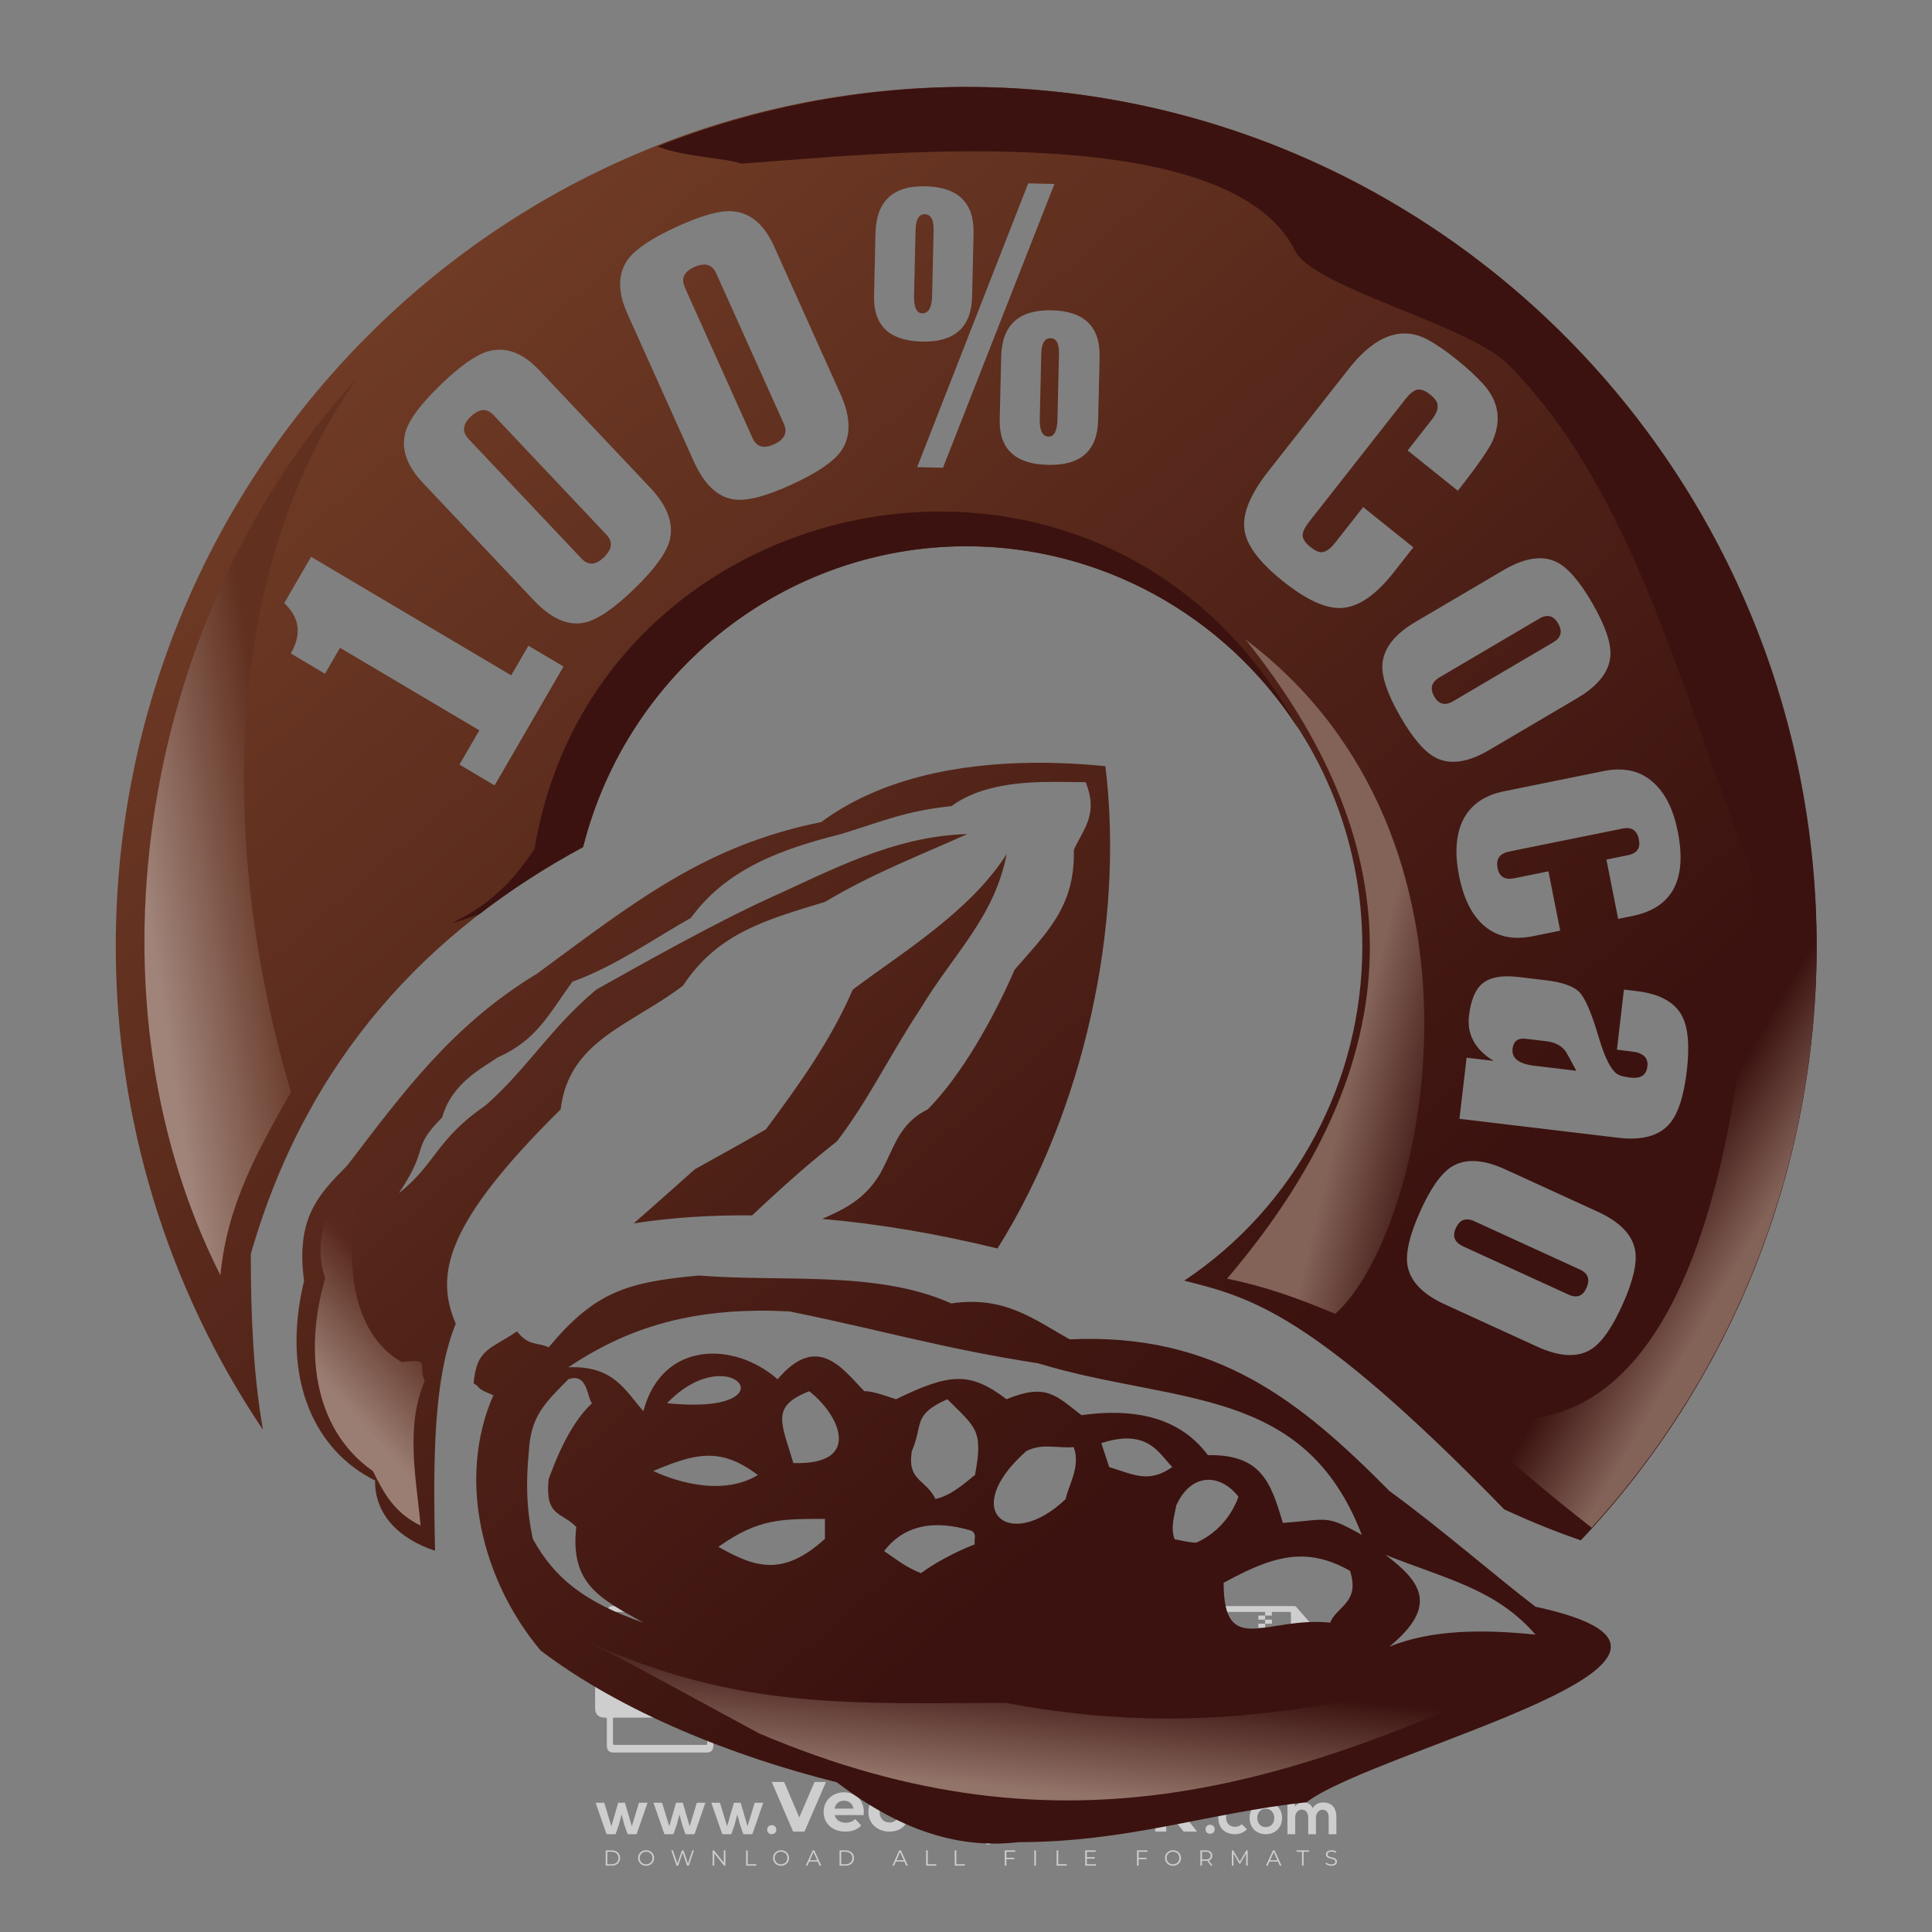 <?xml version="1.0" encoding="iso-8859-1"?>
<!-- Generator: Adobe Illustrator 24.3.0, SVG Export Plug-In . SVG Version: 6.00 Build 0)  -->
<svg version="1.1" id="Layer_1" xmlns="http://www.w3.org/2000/svg" xmlns:xlink="http://www.w3.org/1999/xlink" x="0px" y="0px"
	 viewBox="0 0 500 500" style="enable-background:new 0 0 500 500;" xml:space="preserve">
<rect x="0" y="0" width="500" height="500" fill="#808080" stroke="none"/>
<g id="watermark_1_">
	<g>
		<g id="watermark" style="opacity:0.61;">
			<g>
				<g>
					<g>
						<g>
							<polygon style="fill:#FFFFFF;" points="213.765,461.172 208.204,474.017 205.268,474.017 199.726,461.172 202.938,461.172 
								206.846,470.347 210.81,461.172 							"/>
						</g>
						<g>
							<path style="fill:#FFFFFF;" d="M223.507,469.741h-7.469c0.275,1.23,1.321,1.982,2.826,1.982c1.046,0,1.798-0.312,2.477-0.954
								l1.523,1.651c-0.917,1.046-2.294,1.597-4.074,1.597c-3.413,0-5.634-2.147-5.634-5.083c0-2.954,2.257-5.083,5.267-5.083
								c2.899,0,5.138,1.945,5.138,5.12C223.562,469.191,223.526,469.503,223.507,469.741 M216.002,468.071h4.863
								c-0.202-1.248-1.138-2.055-2.422-2.055C217.139,466.016,216.204,466.805,216.002,468.071"/>
						</g>
						<g>
							<path style="fill:#FFFFFF;" d="M224.735,468.934c0-2.973,2.294-5.083,5.505-5.083c2.074,0,3.707,0.899,4.423,2.514
								l-2.22,1.193c-0.532-0.936-1.321-1.358-2.221-1.358c-1.45,0-2.587,1.009-2.587,2.734c0,1.725,1.138,2.734,2.587,2.734
								c0.899,0,1.688-0.404,2.221-1.358l2.22,1.211c-0.716,1.578-2.349,2.495-4.423,2.495
								C227.029,474.017,224.735,471.907,224.735,468.934"/>
						</g>
						<g>
							<path style="fill:#FFFFFF;" d="M242.828,473.393c-0.587,0.422-1.45,0.624-2.331,0.624c-2.33,0-3.688-1.193-3.688-3.542
								v-4.055h-1.523v-2.202h1.523v-2.404h2.863v2.404h2.459v2.202h-2.459v4.019c0,0.844,0.458,1.303,1.229,1.303
								c0.422,0,0.844-0.128,1.156-0.367L242.828,473.393z"/>
						</g>
					</g>
					<g>
						<path style="fill:#FFFFFF;" d="M262.474,463.997v2.643c-0.238-0.018-0.422-0.037-0.642-0.037
							c-1.578,0-2.624,0.862-2.624,2.753v4.661h-2.863v-9.873h2.734v1.303C259.776,464.493,260.951,463.997,262.474,463.997"/>
					</g>
					<g>
						<path style="fill:#FFFFFF;" d="M263.299,472.53l1.009-2.239c1.083,0.789,2.697,1.339,4.239,1.339
							c1.762,0,2.477-0.587,2.477-1.376c0-2.404-7.469-0.752-7.469-5.524c0-2.184,1.762-4,5.413-4c1.615,0,3.267,0.385,4.459,1.138
							l-0.918,2.257c-1.193-0.679-2.422-1.009-3.56-1.009c-1.761,0-2.44,0.66-2.44,1.468c0,2.367,7.468,0.734,7.468,5.45
							c0,2.147-1.78,3.982-5.45,3.982C266.492,474.017,264.437,473.411,263.299,472.53"/>
					</g>
					<g>
						<path style="fill:#FFFFFF;" d="M285.428,469.741h-7.469c0.275,1.23,1.321,1.982,2.826,1.982c1.046,0,1.798-0.312,2.477-0.954
							l1.523,1.651c-0.918,1.046-2.294,1.597-4.074,1.597c-3.413,0-5.634-2.147-5.634-5.083c0-2.954,2.257-5.083,5.267-5.083
							c2.9,0,5.138,1.945,5.138,5.12C285.484,469.191,285.447,469.503,285.428,469.741 M277.923,468.071h4.863
							c-0.202-1.248-1.138-2.055-2.422-2.055C279.061,466.016,278.125,466.805,277.923,468.071"/>
					</g>
					<g>
						<path style="fill:#FFFFFF;" d="M297.007,469.741h-7.469c0.275,1.23,1.321,1.982,2.826,1.982c1.046,0,1.798-0.312,2.477-0.954
							l1.523,1.651c-0.918,1.046-2.294,1.597-4.074,1.597c-3.413,0-5.634-2.147-5.634-5.083c0-2.954,2.257-5.083,5.267-5.083
							c2.899,0,5.138,1.945,5.138,5.12C297.062,469.191,297.025,469.503,297.007,469.741 M289.501,468.071h4.863
							c-0.202-1.248-1.138-2.055-2.422-2.055C290.639,466.016,289.703,466.805,289.501,468.071"/>
					</g>
					<g>
						<polygon style="fill:#FFFFFF;" points="303.208,470.145 301.831,471.503 301.831,474.017 298.969,474.017 298.969,460.401 
							301.831,460.401 301.831,468.108 306.016,464.144 309.429,464.144 305.318,468.328 309.796,474.017 306.327,474.017 						"/>
					</g>
					<g>
						<path style="fill:#FFFFFF;" d="M256.601,475.359L256.601,475.359l-2.86-2.86c-0.435,0.508-0.953,0.943-1.534,1.284
							c-0.092,0.069-0.186,0.136-0.283,0.199l3.027,3.027c0.456,0.456,1.195,0.456,1.65,0
							C257.057,476.554,257.057,475.815,256.601,475.359"/>
					</g>
					<g>
						<path style="fill:#FFFFFF;" d="M249.984,463.244c0.221-0.173,0.495-0.281,0.797-0.281c0.042,0,0.083,0.002,0.124,0.006
							c-0.214-0.156-0.478-0.249-0.764-0.249c-0.395,0-0.744,0.18-0.981,0.458c-0.051,0-0.1,0.006-0.151,0.008
							c0.039-0.077,0.064-0.162,0.064-0.255c0-0.234-0.143-0.434-0.346-0.519c0.087,0.126,0.138,0.279,0.138,0.445
							c0,0.122-0.031,0.237-0.081,0.341c-2.811,0.201-5.03,2.539-5.03,5.4c0,2.993,2.426,5.42,5.42,5.42
							c2.993,0,5.42-2.426,5.42-5.42C254.595,465.879,252.593,463.635,249.984,463.244 M247.983,464.656
							c0.435,0,0.844,0.112,1.199,0.309c0.374-0.245,0.82-0.387,1.299-0.387c0.711,0,1.348,0.312,1.784,0.806
							c-0.435-0.379-1.004-0.61-1.627-0.61c-0.449,0-0.87,0.12-1.234,0.329c-0.079,0.046-0.156,0.096-0.229,0.15
							c-0.065-0.048-0.133-0.093-0.204-0.134c-0.369-0.219-0.8-0.344-1.26-0.344c-0.3,0-0.588,0.054-0.854,0.152
							C247.196,464.754,247.578,464.656,247.983,464.656 M251.772,469.098c0.115,0.305,0.181,0.634,0.181,0.979
							c0,1.534-1.244,2.777-2.778,2.777c-1.534,0-2.777-1.243-2.777-2.777c0-0.345,0.066-0.674,0.181-0.979
							c-0.62-0.382-1.035-1.064-1.035-1.846c0-1.197,0.971-2.168,2.168-2.168c0.565,0,1.078,0.218,1.463,0.572
							c0.386-0.354,0.899-0.572,1.464-0.572c1.197,0,2.168,0.971,2.168,2.168C252.807,468.034,252.392,468.716,251.772,469.098"/>
					</g>
					<g>
						<path style="fill:#FFFFFF;" d="M251.666,467.061c0,0.497-0.404,0.901-0.901,0.901c-0.497,0-0.901-0.404-0.901-0.901
							s0.404-0.901,0.901-0.901c0.101,0,0.197,0.017,0.287,0.047c-0.03,0.062-0.045,0.132-0.045,0.204
							c0,0.273,0.221,0.494,0.494,0.494c0.05,0,0.099-0.008,0.146-0.022C251.66,466.941,251.666,467,251.666,467.061"/>
					</g>
					<g>
						<path style="fill:#FFFFFF;" d="M248.255,467.061c0,0.376-0.305,0.681-0.681,0.681c-0.376,0-0.681-0.305-0.681-0.681
							s0.305-0.681,0.681-0.681c0.076,0,0.149,0.013,0.217,0.035c-0.023,0.047-0.034,0.1-0.034,0.155
							c0,0.206,0.167,0.374,0.374,0.374c0.038,0,0.075-0.006,0.11-0.017C248.25,466.97,248.255,467.015,248.255,467.061"/>
					</g>
					<g>
						<g>
							<g>
								<rect x="242.908" y="467.83" style="fill:#FFFFFF;" width="0.616" height="0.616"/>
							</g>
							<g>
								<rect x="254.827" y="467.83" style="fill:#FFFFFF;" width="0.616" height="0.616"/>
							</g>
							<g>
								<path style="fill:#FFFFFF;" d="M255.205,468.082h-0.14c0-3.248-2.642-5.89-5.89-5.89c-3.248,0-5.89,2.642-5.89,5.89h-0.14
									c0-1.611,0.627-3.125,1.766-4.264c1.139-1.139,2.653-1.766,4.264-1.766c1.611,0,3.125,0.627,4.264,1.766
									C254.578,464.957,255.205,466.471,255.205,468.082"/>
							</g>
						</g>
						<g>
							<rect x="248.868" y="461.814" style="fill:#FFFFFF;" width="0.616" height="0.616"/>
						</g>
						<g>
							<rect x="244.95" y="462.052" style="fill:#FFFFFF;" width="8.45" height="0.14"/>
						</g>
						<g>
							<path style="fill:#FFFFFF;" d="M245.174,462.15c0,0.108-0.088,0.196-0.196,0.196c-0.108,0-0.196-0.088-0.196-0.196
								c0-0.108,0.088-0.196,0.196-0.196C245.086,461.954,245.174,462.042,245.174,462.15"/>
						</g>
						<g>
							<path style="fill:#FFFFFF;" d="M253.596,462.15c0,0.108-0.088,0.196-0.196,0.196c-0.108,0-0.196-0.088-0.196-0.196
								c0-0.108,0.088-0.196,0.196-0.196C253.509,461.954,253.596,462.042,253.596,462.15"/>
						</g>
					</g>
				</g>
				<g>
					<path style="fill:#FFFFFF;" d="M314.356,473.409c0,1.559-2.364,1.559-2.364,0C311.993,471.851,314.356,471.851,314.356,473.409
						z"/>
				</g>
				<g>
					<g>
						<g>
							<path style="fill:#FFFFFF;" d="M161.739,466.549l1.772,6.088l1.855-6.088h2.215l-2.823,8.14h-2.33l-0.837-2.396l-0.722-2.708
								l-0.722,2.708l-0.837,2.396h-2.33l-2.839-8.14h2.231l1.855,6.088l1.756-6.088H161.739z"/>
						</g>
						<g>
							<path style="fill:#FFFFFF;" d="M176.713,466.549l1.772,6.088l1.855-6.088h2.215l-2.823,8.14h-2.33l-0.837-2.396l-0.722-2.708
								l-0.722,2.708l-0.837,2.396h-2.33l-2.839-8.14h2.231l1.855,6.088l1.756-6.088H176.713z"/>
						</g>
						<g>
							<path style="fill:#FFFFFF;" d="M191.687,466.549l1.772,6.088l1.855-6.088h2.215l-2.823,8.14h-2.33l-0.837-2.396l-0.722-2.708
								l-0.722,2.708l-0.837,2.396h-2.33l-2.839-8.14h2.231l1.855,6.088l1.756-6.088H191.687z"/>
						</g>
					</g>
					<g>
						<path style="fill:#FFFFFF;" d="M200.908,473.52c0,1.559-2.364,1.559-2.364,0C198.545,471.962,200.908,471.962,200.908,473.52z
							"/>
					</g>
					<g>
						<path style="fill:#FFFFFF;" d="M322.71,473.409c-0.935,0.919-1.919,1.28-3.117,1.28c-2.346,0-4.3-1.411-4.3-4.282
							s1.953-4.284,4.3-4.284c1.149,0,2.035,0.329,2.921,1.199l-1.264,1.329c-0.476-0.428-1.066-0.64-1.623-0.64
							c-1.346,0-2.33,0.985-2.33,2.396c0,1.542,1.05,2.362,2.297,2.362c0.64,0,1.28-0.18,1.772-0.672L322.71,473.409z"/>
					</g>
					<g>
						<path style="fill:#FFFFFF;" d="M331.805,470.472c0,2.33-1.591,4.217-4.217,4.217c-2.626,0-4.201-1.887-4.201-4.217
							c0-2.314,1.609-4.217,4.185-4.217C330.149,466.255,331.805,468.158,331.805,470.472z M325.389,470.472
							c0,1.231,0.739,2.38,2.199,2.38c1.46,0,2.199-1.149,2.199-2.38c0-1.215-0.854-2.396-2.199-2.396
							C326.144,468.077,325.389,469.258,325.389,470.472z"/>
					</g>
					<g>
						<path style="fill:#FFFFFF;" d="M338.572,474.689v-4.332c0-1.068-0.559-2.035-1.658-2.035c-1.082,0-1.722,0.967-1.722,2.035
							v4.332h-2.003v-8.107h1.855l0.148,0.985c0.426-0.82,1.362-1.116,2.133-1.116c0.969,0,1.937,0.394,2.396,1.51
							c0.723-1.149,1.658-1.478,2.708-1.478c2.297,0,3.43,1.412,3.43,3.84v4.365h-2.003v-4.365c0-1.066-0.442-1.97-1.526-1.97
							c-1.082,0-1.756,0.935-1.756,2.003v4.332H338.572z"/>
					</g>
				</g>
			</g>
		</g>
		<g style="opacity:0.61;">
			<g>
				<g>
					<path style="fill:#FFFFFF;" d="M345.988,431.299c-0.006-1.224-0.959-2.121-2.189-2.14c-0.924-0.014-0.832,0.12-0.834-0.867
						c-0.003-1.097-0.007-2.194,0.003-3.292c0.003-0.379-0.112-0.691-0.362-0.976c-2.342-2.668-4.678-5.342-7.019-8.011
						c-0.12-0.137-0.275-0.244-0.414-0.366c-6.214,0-12.427,0-18.641,0c-0.794,0.293-1.14,0.868-1.138,1.709
						c0.01,3.748,0.004,7.496,0.004,11.243c0,0.556-0.003,0.589-0.55,0.551c-1.497-0.102-2.516,0.986-2.497,2.492
						c0.044,3.476,0.013,6.953,0.014,10.429c0.001,1.58,0.867,2.443,2.45,2.449c0.582,0.002,0.582,0.002,0.582,0.6
						c0,2.219-0.001,4.438,0.001,6.657c0.001,1.192,0.58,1.771,1.768,1.771c8.013,0.001,16.027,0.001,24.04,0
						c1.168,0,1.755-0.583,1.757-1.745c0.002-2.256,0-4.512,0.001-6.768c0-0.512,0.002-0.511,0.52-0.515
						c0.271-0.002,0.541,0.008,0.809-0.058c0.996-0.246,1.69-1.044,1.694-2.069C346.003,438.696,346.005,434.997,345.988,431.299z
						 M317.537,417.162c5.337,0,10.674,0,16.01,0c0.548,0,0.554,0.007,0.554,0.561c0.001,2.243-0.001,4.486,0.001,6.73
						c0.001,0.811,0.249,1.059,1.06,1.059c1.91,0.001,3.821,0,5.731,0.001c0.458,0,0.479,0.021,0.481,0.483
						c0.003,0.887,0.002,1.775,0,2.662c-0.001,0.477-0.024,0.498-0.504,0.499c-3.895,0.001-7.79,0-11.684,0
						c-3.882,0-7.765,0-11.647,0c-0.55,0-0.552-0.001-0.552-0.561c-0.001-3.624-0.001-7.247,0-10.871
						C316.987,417.166,316.991,417.162,317.537,417.162z M340.822,451.579c-3.883,0.001-7.766,0-11.65,0c-3.871,0-7.742,0-11.613,0
						c-0.572,0-0.574-0.002-0.574-0.579c-0.001-1.997-0.001-3.994,0.001-5.991c0-0.464,0.023-0.486,0.478-0.487
						c7.803-0.001,15.607-0.001,23.41,0c0.478,0,0.499,0.02,0.499,0.503c0.002,1.997,0.001,3.994,0,5.991
						C341.375,451.574,341.37,451.579,340.822,451.579z"/>
				</g>
				<g>
					<g>
						<rect x="327.418" y="417.053" style="fill:#FFFFFF;" width="1.757" height="1.054"/>
					</g>
					<g>
						<rect x="325.662" y="418.107" style="fill:#FFFFFF;" width="1.757" height="1.054"/>
					</g>
					<g>
						<rect x="327.418" y="419.161" style="fill:#FFFFFF;" width="1.757" height="1.054"/>
					</g>
					<g>
						<rect x="325.662" y="420.215" style="fill:#FFFFFF;" width="1.757" height="1.054"/>
					</g>
					<g>
						<rect x="327.418" y="421.269" style="fill:#FFFFFF;" width="1.757" height="1.054"/>
					</g>
					<g>
						<rect x="325.662" y="422.323" style="fill:#FFFFFF;" width="1.757" height="1.054"/>
					</g>
					<g>
						<rect x="327.418" y="423.378" style="fill:#FFFFFF;" width="1.757" height="1.054"/>
					</g>
					<g>
						<rect x="325.662" y="424.432" style="fill:#FFFFFF;" width="1.757" height="1.054"/>
					</g>
					<g>
						<rect x="327.418" y="425.486" style="fill:#FFFFFF;" width="1.757" height="1.054"/>
					</g>
					<g>
						<rect x="325.662" y="426.54" style="fill:#FFFFFF;" width="1.757" height="1.054"/>
					</g>
					<g>
						<rect x="327.418" y="427.594" style="fill:#FFFFFF;" width="1.757" height="1.054"/>
					</g>
					<g>
						<rect x="325.662" y="428.648" style="fill:#FFFFFF;" width="1.757" height="1.054"/>
					</g>
				</g>
			</g>
			<g>
				<path style="fill:#FFFFFF;" d="M187.637,431.299c-0.006-1.224-0.959-2.121-2.189-2.14c-0.924-0.014-0.832,0.12-0.834-0.867
					c-0.003-1.097-0.007-2.194,0.003-3.292c0.003-0.379-0.112-0.691-0.362-0.976c-2.342-2.668-4.678-5.342-7.019-8.011
					c-0.12-0.137-0.275-0.244-0.414-0.366c-6.214,0-12.427,0-18.641,0c-0.794,0.293-1.14,0.868-1.138,1.709
					c0.01,3.748,0.004,7.496,0.004,11.243c0,0.556-0.003,0.589-0.55,0.551c-1.497-0.102-2.516,0.986-2.497,2.492
					c0.044,3.476,0.013,6.953,0.014,10.429c0.001,1.58,0.867,2.443,2.45,2.449c0.582,0.002,0.582,0.002,0.582,0.6
					c0,2.219-0.001,4.438,0.001,6.657c0.001,1.192,0.58,1.771,1.768,1.771c8.013,0.001,16.027,0.001,24.04,0
					c1.168,0,1.755-0.583,1.757-1.745c0.002-2.256,0-4.512,0.001-6.768c0-0.512,0.002-0.511,0.52-0.515
					c0.271-0.002,0.541,0.008,0.809-0.058c0.996-0.246,1.69-1.044,1.694-2.069C187.652,438.696,187.655,434.997,187.637,431.299z
					 M159.187,417.162c5.337,0,10.674,0,16.01,0c0.548,0,0.554,0.007,0.554,0.561c0.001,2.243-0.001,4.486,0.001,6.73
					c0.001,0.811,0.249,1.059,1.06,1.059c1.91,0.001,3.821,0,5.731,0.001c0.458,0,0.479,0.021,0.481,0.483
					c0.003,0.887,0.002,1.775,0,2.662c-0.001,0.477-0.024,0.498-0.504,0.499c-3.895,0.001-7.79,0-11.684,0
					c-3.882,0-7.765,0-11.647,0c-0.55,0-0.552-0.001-0.552-0.561c-0.001-3.624-0.001-7.247,0-10.871
					C158.636,417.166,158.64,417.162,159.187,417.162z M182.472,451.579c-3.883,0.001-7.766,0-11.65,0c-3.871,0-7.742,0-11.613,0
					c-0.572,0-0.574-0.002-0.574-0.579c-0.001-1.997-0.001-3.994,0.001-5.991c0-0.464,0.023-0.486,0.478-0.487
					c7.803-0.001,15.607-0.001,23.41,0c0.478,0,0.499,0.02,0.499,0.503c0.002,1.997,0.001,3.994,0,5.991
					C183.024,451.574,183.019,451.579,182.472,451.579z"/>
			</g>
			<g>
				<path style="fill:#FFFFFF;" d="M159.779,440.669v-7.897h2.779c0.375,0,0.726,0.061,1.053,0.182
					c0.327,0.121,0.612,0.292,0.855,0.513c0.242,0.221,0.434,0.483,0.573,0.789c0.14,0.305,0.21,0.642,0.21,1.009
					c0,0.375-0.07,0.715-0.21,1.02c-0.14,0.305-0.331,0.568-0.573,0.789c-0.243,0.221-0.528,0.392-0.855,0.513
					c-0.327,0.121-0.678,0.182-1.053,0.182h-1.29v2.901H159.779z M162.58,436.356c0.39,0,0.684-0.111,0.882-0.331
					c0.199-0.22,0.298-0.474,0.298-0.761c0-0.14-0.024-0.276-0.072-0.408c-0.048-0.132-0.121-0.248-0.221-0.347
					c-0.099-0.099-0.223-0.178-0.37-0.237c-0.147-0.059-0.32-0.089-0.518-0.089h-1.312v2.173H162.58z"/>
				<path style="fill:#FFFFFF;" d="M166.308,432.771h1.731l3.177,5.294h0.088l-0.088-1.522v-3.772h1.478v7.897h-1.566l-3.353-5.592
					h-0.088l0.088,1.522v4.07h-1.467V432.771z"/>
				<path style="fill:#FFFFFF;" d="M177.922,436.334h3.872c0.022,0.089,0.04,0.195,0.055,0.32c0.014,0.125,0.022,0.25,0.022,0.375
					c0,0.507-0.077,0.985-0.231,1.434c-0.154,0.449-0.397,0.849-0.728,1.202c-0.353,0.375-0.776,0.666-1.268,0.871
					c-0.493,0.206-1.055,0.309-1.688,0.309c-0.574,0-1.114-0.103-1.622-0.309c-0.507-0.206-0.948-0.492-1.323-0.86
					c-0.375-0.367-0.673-0.803-0.894-1.307c-0.221-0.504-0.331-1.053-0.331-1.649c0-0.595,0.11-1.145,0.331-1.649
					c0.221-0.504,0.518-0.939,0.894-1.307c0.375-0.367,0.816-0.654,1.323-0.86c0.507-0.206,1.048-0.309,1.622-0.309
					c0.64,0,1.211,0.11,1.715,0.331c0.504,0.221,0.935,0.526,1.296,0.915l-1.025,1.004c-0.258-0.272-0.544-0.48-0.861-0.623
					c-0.316-0.143-0.695-0.215-1.136-0.215c-0.361,0-0.703,0.065-1.026,0.193c-0.324,0.129-0.607,0.311-0.85,0.546
					c-0.242,0.235-0.436,0.52-0.579,0.855c-0.143,0.335-0.215,0.708-0.215,1.119c0,0.412,0.072,0.785,0.215,1.12
					c0.143,0.335,0.338,0.62,0.584,0.855c0.246,0.235,0.531,0.418,0.855,0.546c0.323,0.129,0.669,0.193,1.037,0.193
					c0.419,0,0.773-0.061,1.064-0.182c0.29-0.121,0.538-0.278,0.744-0.469c0.148-0.132,0.275-0.3,0.381-0.502
					c0.106-0.202,0.189-0.428,0.248-0.678h-2.482V436.334z"/>
			</g>
			<g>
				<path style="fill:#FFFFFF;" d="M224.019,431.299c-0.006-1.224-0.959-2.121-2.189-2.14c-0.924-0.014-0.832,0.12-0.834-0.867
					c-0.003-1.097-0.007-2.194,0.003-3.292c0.003-0.379-0.112-0.691-0.362-0.976c-2.342-2.668-4.678-5.342-7.019-8.011
					c-0.12-0.137-0.275-0.244-0.414-0.366c-6.214,0-12.427,0-18.641,0c-0.794,0.293-1.14,0.868-1.138,1.709
					c0.01,3.748,0.004,7.496,0.004,11.243c0,0.556-0.003,0.589-0.55,0.551c-1.497-0.102-2.516,0.986-2.497,2.492
					c0.044,3.476,0.013,6.953,0.014,10.429c0.001,1.58,0.867,2.443,2.45,2.449c0.582,0.002,0.582,0.002,0.582,0.6
					c0,2.219-0.001,4.438,0.001,6.657c0.001,1.192,0.58,1.771,1.768,1.771c8.013,0.001,16.027,0.001,24.04,0
					c1.168,0,1.755-0.583,1.757-1.745c0.002-2.256,0-4.512,0.001-6.768c0-0.512,0.002-0.511,0.52-0.515
					c0.271-0.002,0.541,0.008,0.809-0.058c0.997-0.246,1.69-1.044,1.694-2.069C224.034,438.696,224.036,434.997,224.019,431.299z
					 M195.568,417.162c5.337,0,10.674,0,16.01,0c0.548,0,0.554,0.007,0.554,0.561c0.001,2.243-0.001,4.486,0.001,6.73
					c0.001,0.811,0.249,1.059,1.06,1.059c1.91,0.001,3.821,0,5.731,0.001c0.458,0,0.479,0.021,0.481,0.483
					c0.003,0.887,0.002,1.775,0,2.662c-0.001,0.477-0.024,0.498-0.504,0.499c-3.895,0.001-7.79,0-11.684,0
					c-3.882,0-7.765,0-11.647,0c-0.55,0-0.552-0.001-0.552-0.561c-0.001-3.624-0.001-7.247,0-10.871
					C195.018,417.166,195.022,417.162,195.568,417.162z M218.854,451.579c-3.883,0.001-7.766,0-11.65,0c-3.871,0-7.742,0-11.613,0
					c-0.572,0-0.574-0.002-0.574-0.579c-0.001-1.997-0.001-3.994,0.001-5.991c0-0.464,0.023-0.486,0.478-0.487
					c7.803-0.001,15.607-0.001,23.41,0c0.478,0,0.499,0.02,0.499,0.503c0.002,1.997,0.001,3.994,0,5.991
					C219.406,451.574,219.401,451.579,218.854,451.579z"/>
			</g>
			<g>
				<path style="fill:#FFFFFF;" d="M205.111,432.771h1.699l2.967,7.897h-1.644l-0.651-1.886h-3.044l-0.651,1.886h-1.643
					L205.111,432.771z M206.997,437.415l-0.706-1.974l-0.287-0.96h-0.088l-0.287,0.96l-0.706,1.974H206.997z"/>
				<path style="fill:#FFFFFF;" d="M211.331,434.536c-0.125,0-0.245-0.024-0.359-0.072c-0.114-0.048-0.213-0.114-0.298-0.199
					c-0.084-0.084-0.151-0.182-0.198-0.292c-0.048-0.11-0.072-0.232-0.072-0.364s0.024-0.254,0.072-0.364
					c0.048-0.11,0.114-0.208,0.198-0.292c0.084-0.084,0.184-0.151,0.298-0.198c0.114-0.048,0.233-0.072,0.359-0.072
					c0.257,0,0.478,0.09,0.662,0.27c0.184,0.181,0.276,0.399,0.276,0.656s-0.092,0.476-0.276,0.656
					C211.809,434.446,211.589,434.536,211.331,434.536z M210.615,440.669v-5.404h1.445v5.404H210.615z"/>
			</g>
			<g>
				<path style="fill:#FFFFFF;" d="M261.044,431.299c-0.006-1.224-0.959-2.121-2.189-2.14c-0.924-0.014-0.832,0.12-0.834-0.867
					c-0.003-1.097-0.007-2.194,0.003-3.292c0.003-0.379-0.112-0.691-0.362-0.976c-2.342-2.668-4.678-5.342-7.019-8.011
					c-0.12-0.137-0.275-0.244-0.414-0.366c-6.214,0-12.427,0-18.641,0c-0.794,0.293-1.14,0.868-1.138,1.709
					c0.01,3.748,0.004,7.496,0.004,11.243c0,0.556-0.003,0.589-0.55,0.551c-1.497-0.102-2.516,0.986-2.497,2.492
					c0.044,3.476,0.013,6.953,0.014,10.429c0.001,1.58,0.867,2.443,2.45,2.449c0.582,0.002,0.582,0.002,0.582,0.6
					c0,2.219-0.001,4.438,0.001,6.657c0.001,1.192,0.58,1.771,1.768,1.771c8.013,0.001,16.027,0.001,24.04,0
					c1.168,0,1.755-0.583,1.757-1.745c0.002-2.256,0-4.512,0.001-6.768c0-0.512,0.002-0.511,0.52-0.515
					c0.271-0.002,0.541,0.008,0.809-0.058c0.996-0.246,1.69-1.044,1.694-2.069C261.059,438.696,261.061,434.997,261.044,431.299z
					 M232.593,417.162c5.337,0,10.674,0,16.01,0c0.548,0,0.554,0.007,0.554,0.561c0.001,2.243-0.001,4.486,0.001,6.73
					c0.001,0.811,0.249,1.059,1.06,1.059c1.91,0.001,3.821,0,5.731,0.001c0.458,0,0.479,0.021,0.481,0.483
					c0.003,0.887,0.002,1.775,0,2.662c-0.001,0.477-0.024,0.498-0.504,0.499c-3.895,0.001-7.79,0-11.684,0
					c-3.882,0-7.765,0-11.647,0c-0.55,0-0.552-0.001-0.552-0.561c-0.001-3.624-0.001-7.247,0-10.871
					C232.042,417.166,232.047,417.162,232.593,417.162z M255.878,451.579c-3.883,0.001-7.766,0-11.65,0c-3.871,0-7.742,0-11.613,0
					c-0.572,0-0.574-0.002-0.574-0.579c-0.001-1.997-0.001-3.994,0.001-5.991c0-0.464,0.023-0.486,0.478-0.487
					c7.803-0.001,15.607-0.001,23.41,0c0.478,0,0.499,0.02,0.499,0.503c0.002,1.997,0.001,3.994,0,5.991
					C256.431,451.574,256.426,451.579,255.878,451.579z"/>
			</g>
			<g>
				<path style="fill:#FFFFFF;" d="M236.361,440.845c-0.338,0-0.662-0.048-0.971-0.143c-0.309-0.095-0.592-0.239-0.849-0.43
					c-0.257-0.191-0.481-0.425-0.673-0.7c-0.191-0.276-0.342-0.597-0.452-0.965l1.401-0.551c0.103,0.397,0.283,0.726,0.54,0.987
					c0.257,0.261,0.596,0.392,1.015,0.392c0.154,0,0.303-0.02,0.447-0.061c0.143-0.04,0.272-0.099,0.386-0.176
					s0.204-0.175,0.27-0.292c0.066-0.118,0.099-0.254,0.099-0.408c0-0.147-0.026-0.279-0.077-0.397
					c-0.051-0.117-0.138-0.227-0.259-0.331c-0.121-0.103-0.28-0.202-0.475-0.298c-0.195-0.095-0.435-0.195-0.722-0.298l-0.485-0.176
					c-0.213-0.073-0.429-0.173-0.645-0.298c-0.217-0.125-0.413-0.276-0.59-0.452c-0.177-0.176-0.322-0.384-0.436-0.623
					c-0.114-0.239-0.171-0.509-0.171-0.81c0-0.309,0.06-0.597,0.182-0.866c0.121-0.268,0.294-0.503,0.518-0.706
					c0.224-0.202,0.492-0.36,0.805-0.474s0.66-0.171,1.042-0.171c0.397,0,0.74,0.053,1.031,0.16
					c0.291,0.107,0.537,0.243,0.739,0.408c0.202,0.165,0.366,0.348,0.491,0.546c0.125,0.199,0.217,0.386,0.276,0.563l-1.312,0.551
					c-0.074-0.221-0.208-0.419-0.402-0.596c-0.195-0.176-0.462-0.265-0.8-0.265c-0.324,0-0.592,0.075-0.805,0.226
					c-0.213,0.151-0.32,0.348-0.32,0.59c0,0.235,0.103,0.436,0.309,0.601c0.206,0.165,0.533,0.325,0.982,0.48l0.497,0.165
					c0.316,0.111,0.605,0.237,0.866,0.381c0.261,0.143,0.485,0.314,0.673,0.513c0.187,0.199,0.331,0.425,0.43,0.678
					c0.1,0.254,0.149,0.546,0.149,0.877c0,0.412-0.083,0.767-0.248,1.064c-0.165,0.298-0.377,0.542-0.634,0.734
					c-0.258,0.191-0.548,0.335-0.872,0.43C236.986,440.797,236.67,440.845,236.361,440.845z"/>
				<path style="fill:#FFFFFF;" d="M239.516,432.771h1.61l1.633,4.754l0.287,1.015h0.088l0.309-1.015l1.699-4.754h1.61l-2.879,7.897
					h-1.566L239.516,432.771z"/>
				<path style="fill:#FFFFFF;" d="M251.097,436.334h3.871c0.022,0.089,0.04,0.195,0.055,0.32c0.015,0.125,0.023,0.25,0.023,0.375
					c0,0.507-0.078,0.985-0.232,1.434c-0.154,0.449-0.397,0.849-0.728,1.202c-0.353,0.375-0.775,0.666-1.268,0.871
					c-0.493,0.206-1.055,0.309-1.688,0.309c-0.574,0-1.114-0.103-1.621-0.309c-0.507-0.206-0.949-0.492-1.324-0.86
					c-0.375-0.367-0.673-0.803-0.894-1.307c-0.22-0.504-0.331-1.053-0.331-1.649c0-0.595,0.11-1.145,0.331-1.649
					c0.221-0.504,0.518-0.939,0.894-1.307c0.375-0.367,0.816-0.654,1.324-0.86c0.507-0.206,1.047-0.309,1.621-0.309
					c0.64,0,1.211,0.11,1.715,0.331c0.504,0.221,0.936,0.526,1.296,0.915l-1.026,1.004c-0.257-0.272-0.544-0.48-0.861-0.623
					c-0.316-0.143-0.694-0.215-1.136-0.215c-0.36,0-0.702,0.065-1.026,0.193c-0.323,0.129-0.607,0.311-0.849,0.546
					c-0.243,0.235-0.436,0.52-0.579,0.855c-0.143,0.335-0.215,0.708-0.215,1.119c0,0.412,0.072,0.785,0.215,1.12
					c0.143,0.335,0.338,0.62,0.585,0.855c0.246,0.235,0.531,0.418,0.854,0.546c0.324,0.129,0.669,0.193,1.037,0.193
					c0.419,0,0.774-0.061,1.064-0.182c0.29-0.121,0.539-0.278,0.745-0.469c0.147-0.132,0.274-0.3,0.38-0.502
					c0.107-0.202,0.189-0.428,0.248-0.678h-2.482V436.334z"/>
			</g>
			<g>
				<path style="fill:#FFFFFF;" d="M297.3,431.299c-0.006-1.224-0.959-2.121-2.189-2.14c-0.924-0.014-0.832,0.12-0.834-0.867
					c-0.003-1.097-0.007-2.194,0.003-3.292c0.003-0.379-0.112-0.691-0.362-0.976c-2.342-2.668-4.678-5.342-7.019-8.011
					c-0.12-0.137-0.275-0.244-0.414-0.366c-6.214,0-12.427,0-18.641,0c-0.794,0.293-1.14,0.868-1.138,1.709
					c0.01,3.748,0.004,7.496,0.004,11.243c0,0.556-0.003,0.589-0.55,0.551c-1.497-0.102-2.516,0.986-2.497,2.492
					c0.044,3.476,0.013,6.953,0.014,10.429c0.001,1.58,0.867,2.443,2.45,2.449c0.582,0.002,0.582,0.002,0.582,0.6
					c0,2.219-0.001,4.438,0.001,6.657c0.001,1.192,0.58,1.771,1.768,1.771c8.013,0.001,16.027,0.001,24.04,0
					c1.168,0,1.755-0.583,1.757-1.745c0.002-2.256,0-4.512,0.001-6.768c0-0.512,0.002-0.511,0.52-0.515
					c0.271-0.002,0.541,0.008,0.809-0.058c0.996-0.246,1.69-1.044,1.694-2.069C297.315,438.696,297.318,434.997,297.3,431.299z
					 M268.85,417.162c5.337,0,10.674,0,16.01,0c0.548,0,0.554,0.007,0.554,0.561c0.001,2.243-0.001,4.486,0.001,6.73
					c0.001,0.811,0.249,1.059,1.06,1.059c1.91,0.001,3.821,0,5.731,0.001c0.458,0,0.479,0.021,0.481,0.483
					c0.003,0.887,0.002,1.775,0,2.662c-0.001,0.477-0.024,0.498-0.504,0.499c-3.895,0.001-7.79,0-11.684,0
					c-3.882,0-7.765,0-11.647,0c-0.55,0-0.552-0.001-0.552-0.561c-0.001-3.624-0.001-7.247,0-10.871
					C268.299,417.166,268.303,417.162,268.85,417.162z M292.135,451.579c-3.883,0.001-7.766,0-11.65,0c-3.871,0-7.742,0-11.613,0
					c-0.572,0-0.574-0.002-0.574-0.579c-0.001-1.997-0.001-3.994,0.001-5.991c0-0.464,0.023-0.486,0.478-0.487
					c7.803-0.001,15.607-0.001,23.41,0c0.478,0,0.499,0.02,0.499,0.503c0.001,1.997,0.001,3.994,0,5.991
					C292.687,451.574,292.682,451.579,292.135,451.579z"/>
			</g>
			<g>
				<path style="fill:#FFFFFF;" d="M272.966,434.183v1.831h3.165v1.412h-3.165v1.831h3.518v1.412h-5.007v-7.897h5.007v1.412H272.966
					z"/>
				<path style="fill:#FFFFFF;" d="M277.852,440.669v-7.897h2.779c0.375,0,0.726,0.061,1.053,0.182
					c0.327,0.121,0.612,0.292,0.855,0.513c0.243,0.221,0.434,0.483,0.574,0.789c0.14,0.305,0.209,0.642,0.209,1.009
					c0,0.375-0.07,0.715-0.209,1.02c-0.14,0.305-0.331,0.568-0.574,0.789c-0.243,0.221-0.528,0.392-0.855,0.513
					c-0.327,0.121-0.678,0.182-1.053,0.182h-1.29v2.901H277.852z M280.653,436.356c0.389,0,0.684-0.111,0.882-0.331
					c0.199-0.22,0.298-0.474,0.298-0.761c0-0.14-0.024-0.276-0.072-0.408c-0.048-0.132-0.121-0.248-0.221-0.347
					c-0.099-0.099-0.222-0.178-0.37-0.237c-0.147-0.059-0.32-0.089-0.518-0.089h-1.312v2.173H280.653z"/>
				<path style="fill:#FFFFFF;" d="M286.797,440.845c-0.338,0-0.662-0.048-0.971-0.143c-0.309-0.095-0.592-0.239-0.849-0.43
					c-0.257-0.191-0.482-0.425-0.673-0.7c-0.191-0.276-0.342-0.597-0.452-0.965l1.401-0.551c0.103,0.397,0.283,0.726,0.541,0.987
					c0.257,0.261,0.595,0.392,1.015,0.392c0.154,0,0.303-0.02,0.447-0.061c0.143-0.04,0.272-0.099,0.386-0.176
					c0.114-0.077,0.204-0.175,0.27-0.292c0.066-0.118,0.1-0.254,0.1-0.408c0-0.147-0.026-0.279-0.077-0.397
					c-0.051-0.117-0.138-0.227-0.259-0.331c-0.121-0.103-0.279-0.202-0.474-0.298c-0.195-0.095-0.436-0.195-0.723-0.298
					l-0.485-0.176c-0.213-0.073-0.428-0.173-0.645-0.298c-0.217-0.125-0.414-0.276-0.59-0.452c-0.176-0.176-0.322-0.384-0.436-0.623
					c-0.114-0.239-0.171-0.509-0.171-0.81c0-0.309,0.061-0.597,0.182-0.866c0.121-0.268,0.294-0.503,0.518-0.706
					c0.224-0.202,0.493-0.36,0.805-0.474c0.312-0.114,0.66-0.171,1.042-0.171c0.397,0,0.741,0.053,1.031,0.16
					c0.29,0.107,0.537,0.243,0.739,0.408c0.202,0.165,0.365,0.348,0.491,0.546c0.125,0.199,0.217,0.386,0.276,0.563l-1.312,0.551
					c-0.074-0.221-0.208-0.419-0.403-0.596c-0.195-0.176-0.462-0.265-0.799-0.265c-0.324,0-0.592,0.075-0.805,0.226
					c-0.213,0.151-0.32,0.348-0.32,0.59c0,0.235,0.103,0.436,0.309,0.601c0.206,0.165,0.533,0.325,0.982,0.48l0.496,0.165
					c0.316,0.111,0.605,0.237,0.866,0.381c0.261,0.143,0.485,0.314,0.673,0.513c0.187,0.199,0.331,0.425,0.43,0.678
					c0.099,0.254,0.149,0.546,0.149,0.877c0,0.412-0.083,0.767-0.248,1.064c-0.165,0.298-0.377,0.542-0.634,0.734
					c-0.258,0.191-0.548,0.335-0.872,0.43C287.422,440.797,287.105,440.845,286.797,440.845z"/>
			</g>
			<g>
				<path style="fill:#FFFFFF;" d="M321.394,439.168l4.004-4.985h-3.827v-1.412h5.559v1.5l-3.96,4.985h4.004v1.412h-5.779V439.168z"
					/>
				<path style="fill:#FFFFFF;" d="M328.409,432.771h1.489v7.897h-1.489V432.771z"/>
				<path style="fill:#FFFFFF;" d="M331.486,440.669v-7.897h2.779c0.375,0,0.726,0.061,1.053,0.182
					c0.327,0.121,0.612,0.292,0.855,0.513s0.434,0.483,0.574,0.789c0.14,0.305,0.209,0.642,0.209,1.009
					c0,0.375-0.07,0.715-0.209,1.02c-0.14,0.305-0.331,0.568-0.574,0.789c-0.243,0.221-0.528,0.392-0.855,0.513
					c-0.327,0.121-0.678,0.182-1.053,0.182h-1.29v2.901H331.486z M334.288,436.356c0.389,0,0.684-0.111,0.882-0.331
					c0.199-0.22,0.298-0.474,0.298-0.761c0-0.14-0.024-0.276-0.072-0.408c-0.048-0.132-0.121-0.248-0.221-0.347
					c-0.099-0.099-0.222-0.178-0.37-0.237c-0.147-0.059-0.32-0.089-0.518-0.089h-1.312v2.173H334.288z"/>
			</g>
		</g>
		<g style="opacity:0.61;">
			<path style="fill:#FFFFFF;" d="M300.133,433.27h9.067v2.242h-9.067V433.27z M300.133,437.136h9.067v2.243h-9.067V437.136z"/>
		</g>
	</g>
	<g style="opacity:0.61;">
		<path style="fill:#FFFFFF;" d="M156.756,478.878h1.607c1.263,0,2.114,0.812,2.114,1.974c0,1.161-0.851,1.973-2.114,1.973h-1.607
			V478.878z M158.34,482.464c1.049,0,1.725-0.665,1.725-1.612c0-0.947-0.677-1.613-1.725-1.613h-1.167v3.225H158.34z"/>
		<path style="fill:#FFFFFF;" d="M165.139,480.851c0-1.15,0.879-2.007,2.075-2.007c1.184,0,2.069,0.851,2.069,2.007
			c0,1.156-0.885,2.007-2.069,2.007C166.019,482.858,165.139,482.002,165.139,480.851z M168.866,480.851
			c0-0.942-0.705-1.635-1.652-1.635c-0.953,0-1.663,0.693-1.663,1.635c0,0.941,0.71,1.635,1.663,1.635
			C168.162,482.486,168.866,481.793,168.866,480.851z"/>
		<path style="fill:#FFFFFF;" d="M179.596,478.878l-1.331,3.947h-0.44l-1.156-3.366l-1.161,3.366h-0.434l-1.331-3.947h0.429
			l1.139,3.394l1.178-3.394h0.389l1.161,3.411l1.156-3.411H179.596z"/>
		<path style="fill:#FFFFFF;" d="M187.731,478.878v3.947h-0.344l-2.537-3.202v3.202h-0.417v-3.947h0.344l2.543,3.203v-3.203H187.731
			z"/>
		<path style="fill:#FFFFFF;" d="M193.093,478.878h0.417v3.586h2.21v0.361h-2.627V478.878z"/>
		<path style="fill:#FFFFFF;" d="M200.061,480.851c0-1.15,0.879-2.007,2.075-2.007c1.184,0,2.069,0.851,2.069,2.007
			c0,1.156-0.885,2.007-2.069,2.007C200.941,482.858,200.061,482.002,200.061,480.851z M203.788,480.851
			c0-0.942-0.705-1.635-1.652-1.635c-0.953,0-1.663,0.693-1.663,1.635c0,0.941,0.71,1.635,1.663,1.635
			C203.083,482.486,203.788,481.793,203.788,480.851z"/>
		<path style="fill:#FFFFFF;" d="M211.636,481.77h-2.199l-0.474,1.054h-0.434l1.804-3.947h0.412l1.804,3.947h-0.44L211.636,481.77z
			 M211.484,481.432l-0.947-2.12l-0.947,2.12H211.484z"/>
		<path style="fill:#FFFFFF;" d="M217.28,478.878h1.607c1.263,0,2.114,0.812,2.114,1.974c0,1.161-0.851,1.973-2.114,1.973h-1.607
			V478.878z M218.864,482.464c1.049,0,1.725-0.665,1.725-1.612c0-0.947-0.677-1.613-1.725-1.613h-1.167v3.225H218.864z"/>
		<path style="fill:#FFFFFF;" d="M234.041,481.77h-2.199l-0.474,1.054h-0.434l1.804-3.947h0.412l1.804,3.947h-0.44L234.041,481.77z
			 M233.889,481.432l-0.947-2.12l-0.947,2.12H233.889z"/>
		<path style="fill:#FFFFFF;" d="M239.685,478.878h0.417v3.586h2.21v0.361h-2.627V478.878z"/>
		<path style="fill:#FFFFFF;" d="M247.082,478.878h0.417v3.586h2.21v0.361h-2.627V478.878z"/>
		<path style="fill:#FFFFFF;" d="M260.449,479.239v1.551h2.041v0.361h-2.041v1.675h-0.417v-3.947h2.706v0.361H260.449z"/>
		<path style="fill:#FFFFFF;" d="M267.678,478.878h0.417v3.947h-0.417V478.878z"/>
		<path style="fill:#FFFFFF;" d="M273.456,478.878h0.417v3.586h2.21v0.361h-2.627V478.878z"/>
		<path style="fill:#FFFFFF;" d="M283.644,482.464v0.361h-2.791v-3.947h2.706v0.361h-2.289v1.404h2.041v0.355h-2.041v1.466H283.644z
			"/>
		<path style="fill:#FFFFFF;" d="M294.672,479.239v1.551h2.041v0.361h-2.041v1.675h-0.417v-3.947h2.706v0.361H294.672z"/>
		<path style="fill:#FFFFFF;" d="M301.5,480.851c0-1.15,0.879-2.007,2.075-2.007c1.184,0,2.069,0.851,2.069,2.007
			c0,1.156-0.885,2.007-2.069,2.007C302.379,482.858,301.5,482.002,301.5,480.851z M305.226,480.851
			c0-0.942-0.705-1.635-1.652-1.635c-0.953,0-1.663,0.693-1.663,1.635c0,0.941,0.71,1.635,1.663,1.635
			C304.522,482.486,305.226,481.793,305.226,480.851z"/>
		<path style="fill:#FFFFFF;" d="M313.351,482.825l-0.902-1.269c-0.102,0.011-0.203,0.017-0.316,0.017h-1.06v1.252h-0.417v-3.947
			h1.477c1.004,0,1.613,0.507,1.613,1.353c0,0.62-0.327,1.054-0.902,1.24l0.964,1.353H313.351z M313.328,480.231
			c0-0.632-0.417-0.992-1.207-0.992h-1.048v1.979h1.048C312.911,481.218,313.328,480.851,313.328,480.231z"/>
		<path style="fill:#FFFFFF;" d="M322.907,478.878v3.947h-0.4v-3.158l-1.551,2.656h-0.197l-1.551-2.639v3.14h-0.4v-3.947h0.344
			l1.714,2.926l1.697-2.926H322.907z"/>
		<path style="fill:#FFFFFF;" d="M330.744,481.77h-2.199l-0.473,1.054h-0.434l1.804-3.947h0.411l1.804,3.947h-0.44L330.744,481.77z
			 M330.592,481.432l-0.947-2.12l-0.947,2.12H330.592z"/>
		<path style="fill:#FFFFFF;" d="M336.957,479.239h-1.387v-0.361h3.192v0.361h-1.387v3.586h-0.417V479.239z"/>
		<path style="fill:#FFFFFF;" d="M343.063,482.346l0.164-0.321c0.282,0.276,0.784,0.479,1.302,0.479c0.739,0,1.06-0.31,1.06-0.699
			c0-1.083-2.43-0.417-2.43-1.877c0-0.581,0.451-1.083,1.455-1.083c0.446,0,0.908,0.13,1.224,0.35l-0.141,0.333
			c-0.338-0.22-0.733-0.327-1.083-0.327c-0.722,0-1.043,0.321-1.043,0.716c0,1.083,2.43,0.429,2.43,1.866
			c0,0.581-0.462,1.077-1.472,1.077C343.937,482.858,343.356,482.65,343.063,482.346z"/>
	</g>
</g>
<g>
</g>
<g id="g6484" transform="matrix(1.108,0,0,1.12,121.179,-186.908)">
	
		<linearGradient id="path6298_1_" gradientUnits="userSpaceOnUse" x1="60.873" y1="-275.921" x2="-137.77" y2="-41.904" gradientTransform="matrix(1.107 0 0 -1.121 126.364 166.81)">
		<stop  offset="0" style="stop-color:#3B120F"/>
		<stop  offset="1" style="stop-color:#733E27"/>
	</linearGradient>
	<path id="path6298" style="fill:url(#path6298_1_);" d="M116.315,186.969c-109.707,0-198.642,88.936-198.642,198.644
		c0,0.002,0,0.004,0,0.006c0.01,39.821,11.989,78.72,34.381,111.649c-2.244-12.615-2.843-26.423-2.843-40.629
		c13.165-45.275,41.486-74.715,77.613-94.021c10.489-40.867,47.299-69.461,89.491-69.517c51.096,0,92.519,41.422,92.519,92.518l0,0
		c-0.02,31.084-15.648,60.081-41.601,77.187c15.389,3.845,29.849,7.217,74.762,52.861c6.881,3.13,12.521,5.318,17.869,7.148
		c35.333-36.94,55.065-86.079,55.094-137.196c0.004-109.707-88.929-198.645-198.636-198.649
		C116.319,186.969,116.317,186.969,116.315,186.969z M130.795,209.247l6.12,0.145l-26.029,65.574l-6.031-0.145L130.795,209.247z
		 M106.79,209.93c7.662,0.18,11.411,3.82,11.244,10.93l-0.345,14.553c-0.167,7.111-4.08,10.58-11.742,10.4
		c-7.607-0.179-11.325-3.711-11.163-10.601l0.337-14.392C95.295,213.379,99.182,209.751,106.79,209.93L106.79,209.93z
		 M61.575,215.696c4.235,0.256,7.529,2.974,9.878,8.144l15.5,34.108c2.464,5.421,2.5,9.821,0.104,13.211
		c-1.793,2.45-5.627,5.017-11.501,7.686c-5.823,2.646-10.237,3.803-13.235,3.47c-3.956-0.443-7.166-3.381-9.629-8.802l-15.5-34.108
		c-2.35-5.17-2.283-9.408,0.209-12.721c1.789-2.327,5.523-4.779,11.195-7.356C54.319,216.726,58.645,215.514,61.575,215.696
		L61.575,215.696z M106.637,216.379c-1.378-0.033-2.094,1.189-2.152,3.67l-0.354,15.05c-0.064,2.756,0.565,4.145,1.887,4.176
		c1.489,0.037,2.264-1.324,2.329-4.08l0.353-15.05C108.76,217.665,108.071,216.412,106.637,216.379z M55.575,228.04
		c-0.341-0.048-0.711-0.041-1.108,0.025c-0.529,0.085-1.107,0.269-1.735,0.554c-2.359,1.072-3.071,2.64-2.136,4.698L66.401,268.1
		c0.936,2.058,2.61,2.54,5.02,1.445c2.46-1.118,3.224-2.704,2.289-4.762l-15.813-34.791C57.37,228.834,56.599,228.185,55.575,228.04
		L55.575,228.04z M136.312,238.585c7.607,0.179,11.329,3.794,11.163,10.85l-0.345,14.553c-0.166,7.055-4.079,10.492-11.742,10.312
		c-7.662-0.18-11.412-3.686-11.252-10.521l0.346-14.472C124.655,241.975,128.595,238.403,136.312,238.585z M217.86,243.966
		c0.582-0.046,1.161-0.045,1.743,0.008c1.552,0.141,3.101,0.636,4.65,1.478c1.967,1.069,4.138,2.548,6.513,4.433
		c2.591,2.057,4.695,3.974,6.312,5.751c3.545,3.87,4.296,8.199,2.257,12.986c-0.871,1.984-3.598,5.866-8.191,11.653l-11.725-9.308
		l5.606-7.059c0.96-1.209,1.426-2.247,1.405-3.108c0.057-0.87-0.517-1.779-1.727-2.738c-1.209-0.96-2.254-1.335-3.132-1.116
		c-0.8,0.21-1.682,0.919-2.642,2.128l-22.52,28.374c-0.96,1.209-1.469,2.246-1.526,3.116c0.021,0.861,0.639,1.771,1.847,2.731
		c1.209,0.96,2.212,1.342,3.012,1.132c0.878-0.219,1.795-0.935,2.755-2.144l6.529-8.224l11.726,9.3l-4.578,5.766
		c-4.251,5.355-8.366,8.104-12.352,8.248c-3.633,0.143-8.171-1.945-13.613-6.264c-5.398-4.285-8.361-8.182-8.882-11.693
		c-0.583-3.701,1.259-8.225,5.509-13.581l18.761-23.644C209.691,247.032,213.783,244.289,217.86,243.966L217.86,243.966z
		 M136.079,245.034c-1.433-0.033-2.176,1.156-2.232,3.582l-0.354,15.05c-0.063,2.701,0.623,4.07,2.056,4.104
		c1.323,0.033,2.017-1.306,2.08-4.007l0.353-15.042C138.04,246.295,137.402,245.065,136.079,245.034z M7.694,247.692
		c3.032,0.122,6.022,1.721,8.963,4.803L42.525,279.6c4.111,4.308,5.587,8.458,4.441,12.448c-0.887,2.904-3.662,6.581-8.328,11.035
		c-4.627,4.416-8.407,6.965-11.348,7.637c-3.881,0.884-7.879-0.832-11.99-5.14l-25.868-27.097
		c-3.921-4.108-5.254-8.138-3.991-12.087c0.923-2.786,3.644-6.331,8.151-10.633c4.547-4.34,8.233-6.91,11.059-7.702
		C5.671,247.773,6.683,247.652,7.694,247.692L7.694,247.692z M3.381,261.65c-0.889,0.066-1.83,0.575-2.827,1.526
		c-1.875,1.789-2.035,3.504-0.474,5.14l26.383,27.643c1.561,1.635,3.298,1.538,5.212-0.289c1.954-1.865,2.155-3.617,0.594-5.252
		L5.887,262.774C5.106,261.957,4.27,261.584,3.381,261.65z M-36.702,295.542l46.741,27.394l4.016-6.85l8.2,4.81L6.16,348.37
		l-8.208-4.811l4.642-7.919l-32.542-19.074l-3.51,5.991l-7.991-4.682c2.593-4.424,2.083-8.299-1.526-11.629L-36.702,295.542z
		 M249.294,295.927c0.755-0.07,1.485-0.062,2.185,0.024c0.932,0.115,1.816,0.371,2.65,0.763c2.651,1.264,5.469,4.467,8.465,9.613
		c2.996,5.146,4.393,9.182,4.184,12.111c-0.285,3.675-2.882,6.941-7.79,9.798l-20.511,11.951c-4.86,2.829-8.959,3.454-12.296,1.887
		c-2.651-1.264-5.477-4.467-8.473-9.613c-2.996-5.146-4.385-9.182-4.176-12.111c0.285-3.675,2.858-6.928,7.718-9.758l20.511-11.942
		C244.521,297.043,247.03,296.135,249.294,295.927L249.294,295.927z M252.418,309.234c-0.28-0.041-0.57-0.029-0.875,0.033
		c-0.407,0.081-0.84,0.251-1.293,0.514l-23.371,13.613c-1.906,1.11-2.319,2.591-1.237,4.449c1.054,1.811,2.535,2.162,4.441,1.052
		l23.371-13.605c1.811-1.054,2.195-2.493,1.14-4.305C253.986,309.941,253.258,309.357,252.418,309.234L252.418,309.234z
		 M131.63,343.142c-17.547,0.205-35.601,3.739-49.191,13.701c-27.267,5.453-43.472,18.368-66.393,35.04
		c-19.771,11.863-31.236,27.405-44.259,44.259c-6.842,6.842-12.078,12.199-10.135,26.735c-5.587,22.859,2.694,39.338,16.592,46.099
		c-0.136,7.711,5.464,13.475,13.998,16.231c-0.467-21.61-0.325-39.811,4.843-52.459c-4.801-11.117-2.764-22.9,24.503-49.52
		c1.892-15.915,16.269-19.354,28.575-28.583c8.067-12.112,19.166-15.155,33.193-19.363c10.736-6.402,21.975-10.679,33.201-15.668
		c-17.24,0.445-32.229,8.585-46.107,14.753c-12.998,5.84-30.994,15.88-40.573,21.202c-10.842,9.038-15.88,18.045-25.812,26.736
		c-11.571,7.815-11.649,13.577-20.286,20.295c7.523-11.035,2.523-9.904,10.143-17.524c2.246-8.236,10.264-11.856,12.906-13.838
		c9.355-4.044,12.161-10.365,17.524-17.516c9.948-3.541,19.231-10.063,27.659-14.745c8.503-11.563,21.617-16.007,35.04-19.363
		c9.434-2.855,15.241-5.399,25.82-6.457c6.829-4.984,16.412-5.608,24.254-5.606c2.614,0.001,5.031,0.072,7.092,0.072
		c3.068,7.548-0.605,10.803-2.771,15.677c0.328,13.03-6.268,19.017-13.83,27.659c-5.154,11.714-12.513,24.495-20.287,32.269
		c-6.822,3.334-7.793,8.875-11.059,14.753c-3.695,6.206-8.763,8.432-13.597,10.553c13.457,1.161,27.243,3.508,40.951,6.834
		c20.15-31.809,29.715-74.703,25.202-111.44C143.274,343.374,137.479,343.073,131.63,343.142L131.63,343.142z M268.641,344.684
		c3.277-0.012,6.056,1.041,8.336,3.156c2.684,2.442,4.533,6.176,5.542,11.203c2.235,11.136-1.303,17.634-10.601,19.5l-3.325,0.666
		l-2.747-13.701l5.028-1.012c2.108-0.423,2.963-1.63,2.562-3.63c-0.423-2.109-1.69-2.953-3.799-2.53l-26.518,5.317
		c-2.217,0.445-3.114,1.722-2.69,3.831c0.401,2,1.71,2.782,3.927,2.337l7.951-1.598l2.747,13.709l-6.401,1.285
		c-4.811,0.965-8.741,0.033-11.782-2.787c-2.629-2.453-4.439-6.166-5.437-11.139c-0.998-4.974-0.77-9.125,0.699-12.456
		c1.717-3.775,4.986-6.142,9.798-7.108l23.274-4.674C266.407,344.812,267.549,344.689,268.641,344.684L268.641,344.684z
		 M125.767,364.223c-8.626,13.459-25.058,23.173-35.955,31.346c-5.193,11.861-12.627,22.057-20.287,32.269
		c-6.779,3.895-10.604,5.893-16.592,9.22c-3.935,3.449-8.911,7.891-14.287,12.512c8.845-1.349,18.104-1.949,27.643-1.847
		c7.285-6.739,13.069-11.858,19.837-17.122c7.468-9.686,12.116-19.552,19.363-30.422
		C113.661,386.824,122.818,378.972,125.767,364.223z M242.693,392.477c0.809-0.002,1.679,0.051,2.61,0.161l6.401,0.755
		c3.778,0.446,6.368,1.335,7.766,2.666c1.391,1.386,2.919,4.899,4.586,10.537c1.554,5.18,3.157,8.091,4.802,8.73
		c0.583,0.235,1.478,0.42,2.682,0.562c2.355,0.278,3.648-0.592,3.887-2.618c0.193-1.643-0.628-2.711-2.458-3.204
		c-0.158-0.075-1.709-0.286-4.666-0.635l1.638-13.886l3.036,0.361c5.421,0.64,8.961,2.614,10.625,5.919
		c1.352,2.658,1.692,6.834,1.02,12.529c-0.685,5.804-2.021,9.865-4.015,12.183c-2.443,2.821-6.428,3.905-11.958,3.253l-37.128-4.385
		l1.671-14.127l6.321,0.747c-4.354-2.624-6.277-6.098-5.767-10.424c0.44-3.724,1.548-6.252,3.317-7.598
		C238.389,392.994,240.266,392.482,242.693,392.477L242.693,392.477z M247.029,406.917c-1.861-0.219-2.893,0.545-3.1,2.297
		c-0.258,2.191,1.439,3.502,5.108,3.935l9.782,1.156c-1.545-2.903-2.419-4.452-2.618-4.642c-0.966-1.225-2.438-1.952-4.409-2.185
		L247.029,406.917z M235.24,435.179c2.071,0.105,4.385,0.736,6.947,1.895l21.62,9.79c5.174,2.342,8.096,5.328,8.754,8.955
		c0.507,2.893-0.468,7.048-2.923,12.473c-2.455,5.425-4.937,8.904-7.445,10.432c-3.159,1.898-7.33,1.675-12.505-0.667l-21.619-9.79
		c-5.124-2.319-8.015-5.288-8.674-8.915c-0.507-2.892,0.468-7.055,2.923-12.48c2.455-5.425,4.938-8.904,7.445-10.432
		C231.342,435.49,233.169,435.073,235.24,435.179z M233.625,448.671c-1.297-0.144-2.283,0.523-2.948,1.992
		c-0.864,1.909-0.291,3.315,1.719,4.224l24.64,11.155c1.909,0.864,3.296,0.335,4.16-1.574c0.886-1.959,0.375-3.369-1.534-4.233
		l-24.639-11.155C234.521,448.853,234.058,448.719,233.625,448.671z M53.816,461.617c-16.977,1.543-24.323,3.882-35.04,16.6
		c-2.44-1.22-4.643-0.173-7.38-3.694c-6.434,4.289-9.404,4.016-10.143,11.991c1.892,1.135,0.163,1.012,4.618,2.763
		c-8.601,19.352-2.604,42.943,11.059,59.013c19.015,14.261,45.044,24.466,69.148,30.422c11.009,8.257,25.218,15.887,42.42,13.838
		c25.595,0,44.069-6.708,67.309-9.228c16.495-12.371,109.11-33.298,53.48-45.175c-8.465-6.349-22.6-18.475-34.116-26.736
		c-20.863-20.863-40.568-36.626-74.681-35.04c-8.505-4.725-15.314-10.114-27.667-8.304
		C95.478,460.358,73.351,463.189,53.816,461.617z M67.542,469.745c2.427-0.025,4.916,0.041,7.477,0.168
		c21.414,4.283,35.659,8.548,58.097,11.991c32.105,9.631,62.09,4.879,75.597,39.642c-8.611-4.784-7.712-3.512-18.44-2.763
		c-2.818-9.394-5.036-15.854-17.524-15.668c-5.25-7.001-14.202-11.341-29.499-9.228c-5.926-4.444-8.152-7.513-17.516-3.686
		c-8.595-6.446-13.208-6.037-25.82,0c-0.708-0.177-5.513-2.012-7.381-1.839c-4.972-4.973-10.848-13.746-20.278-2.771
		c-9.933-8.691-26.927-9.093-31.354,7.381c-4.373-4.997-7.045-10.556-17.516-10.151C36.661,473.97,50.552,469.91,67.542,469.745
		L67.542,469.745z M59.077,484.867c7.241,0.223,7.843,8.304-12.633,6.256C51.129,486.287,55.785,484.766,59.077,484.867z
		 M24.888,485.317c3.036,0.077,3.008,4.791,4.024,5.806c-5.786,5.313-9.071,14.856-10.135,17.516
		c-0.862,8.78,2.855,7.465,6.457,11.067c-1.526,13.302,5.749,16.615,15.668,22.126c-13.614-4.69-20.703-10.167-25.812-19.363
		c-1.528-7.09-1.625-13.269-0.923-20.287c0.464-8.021,3.594-10.967,9.219-16.592C23.957,485.387,24.454,485.305,24.888,485.317z
		 M79.629,488.361c6.853,5.14,12.828,17.098-3.686,16.592C73.114,495.524,70.589,491.878,79.629,488.361z M111.906,490.2
		c6.551,6.551,8.476,6.984,6.457,17.524c-1.066,0.639-4.977,4.638-9.228,5.526c-2.362-4.725-6.639-4.092-5.525-11.059
		C106.354,496.014,103.622,493.865,111.906,490.2z M154.334,499.283c5.648,0.213,7.702,4.176,10.119,6.593
		c-5.536,3.827-8.969,1.733-14.745,0l-1.847-5.533c2.039-0.653,3.78-0.976,5.292-1.052
		C153.563,499.27,153.958,499.266,154.334,499.283L154.334,499.283z M135.814,501.138c1.815,0.047,3.65,0.289,5.59,0.129
		c1.786,4.375-1.43,9.324-1.839,11.982c-12.982,12.352-25.167,2.895-9.22-11.059C132.21,501.244,133.999,501.091,135.814,501.138
		L135.814,501.138z M55.8,503.266c3.794-0.083,7.467,1.172,11.846,4.457c-9.239,5.512-21.417,0.48-24.43-0.931
		C48.093,504.76,52.006,503.349,55.8,503.266z M172.348,508.848c2.668-0.226,5.44,1.173,7.557,3.895
		c-1.8,4.902-5.402,8.632-9.814,10.593c-1.363,0.079-4.217-0.643-5.1-0.779c-1.014-2.805-0.074-5.228,0.401-7.846
		C167.119,510.93,169.68,509.074,172.348,508.848L172.348,508.848z M83.315,517.859v4.61c-9.879,8.837-16.3,6.619-24.888,1.847
		C67.763,517.726,73.241,517.859,83.315,517.859z M108.942,519.321c2.736-0.093,5.638,0.382,8.594,1.268
		c1.38,0.778,0.518,2.097,0.779,3.14c-4.655,1.789-9.593,4.446-12.553,6.666c-3.621-1.414-5.167-2.794-8.625-5.099
		C100.279,521.213,104.382,519.476,108.942,519.321z M214.246,526.155c13.959,5.551,25.76,7.834,35.04,18.44
		c-12.32-1.252-24.231-1.183-34.116,2.771C226.794,537.852,222.457,532.313,214.246,526.155z M195.18,526.564
		c3.452,0.119,6.923,1.14,10.77,3.277c2.449,7.421-3.141,8.173-4.61,11.991c-14.859-1.525-24.897,8.277-24.897-9.22
		C183.726,528.688,189.426,526.366,195.18,526.564z"/>
	
		<linearGradient id="path6417_1_" gradientUnits="userSpaceOnUse" x1="9.362" y1="-369.586" x2="11.715" y2="-344.88" gradientTransform="matrix(1.107 0 0 -1.121 126.364 166.81)">
		<stop  offset="0" style="stop-color:#937469"/>
		<stop  offset="1" style="stop-color:#3B120F"/>
	</linearGradient>
	<path id="path6417" style="fill:url(#path6417_1_);" d="M27.988,546.261c35.378,15.935,61.926,14.118,97.649,14.118
		c55.28,10.334,87.886-4.436,125.885-8.235c-58.415,26.365-111.42,45.646-183.533,15.294
		C54.022,560.029,40.54,552.537,27.988,546.261z"/>
	
		<linearGradient id="path6427_1_" gradientUnits="userSpaceOnUse" x1="167.349" y1="299.307" x2="149.702" y2="309.895" gradientTransform="matrix(1.107 0 0 -1.121 126.364 769.172)">
		<stop  offset="0" style="stop-color:#836258"/>
		<stop  offset="1" style="stop-color:#3B120F"/>
	</linearGradient>
	<path id="path6427" style="fill:url(#path6427_1_);" d="M299.759,310.963c4.411,78.667-2.378,199.566-68.24,182.355
		c9.166,9.166,19.611,17.857,30.88,26.566c33.716-36.593,52.471-84.506,52.556-134.264c-0.073-24.41-4.644-48.596-13.484-71.349
		C300.901,313.168,300.358,312.05,299.759,310.963z"/>
	
		<linearGradient id="path6442_1_" gradientUnits="userSpaceOnUse" x1="-183.957" y1="-175.698" x2="-154.544" y2="-170.992" gradientTransform="matrix(1.107 0 0 -1.121 126.364 166.81)">
		<stop  offset="0" style="stop-color:#A0847A"/>
		<stop  offset="1" style="stop-color:#61301F"/>
	</linearGradient>
	<path id="path6442" style="fill:url(#path6442_1_);" d="M-26.131,254.492C-59.237,301.419-57.045,367.134-41.425,419.2
		c-7.979,13.988-14.846,26.096-16.471,42.353C-91.848,394.778-74.758,306.716-26.131,254.492z"/>
	<path id="path6452" style="fill:#3B120F;" d="M116.312,186.971c-24.674,0.066-49.121,4.729-72.087,13.749
		c6.024,2.433,16.358,2.708,19.508,3.967c24.246-1.486,113.292-12.077,129.414,20.166c4.263,8.526,40.514,16.991,49.857,26.334
		c31.949,31.949,42.309,84.692,59.944,124.37c1.145-15.944,2.952-32.816,2.835-49.488
		C279.777,243.304,203.068,186.988,116.312,186.971z"/>
	<path id="path6459" style="fill:#3B120F;" d="M107.117,285.135c-42.446,1.353-83.55,29.875-91.619,77.862
		c-4.125,6.188-9.205,12.108-17.917,16.464c-2.772,1.386,0.524,0.185,5.067-1.373c7.565-5.765,15.641-10.908,24.174-15.468
		c10.489-40.867,47.299-69.461,89.491-69.517c31.178,0.015,60.251,15.732,77.34,41.81c0.012,0,0.02,0,0.033,0
		C173.956,299.465,140.131,284.083,107.117,285.135L107.117,285.135z"/>
	
		<linearGradient id="path6464_1_" gradientUnits="userSpaceOnUse" x1="-142.19" y1="-287.594" x2="-124.758" y2="-271.616" gradientTransform="matrix(1.107 0 0 -1.121 126.364 166.81)">
		<stop  offset="0" style="stop-color:#9B7E73"/>
		<stop  offset="1" style="stop-color:#57281B"/>
	</linearGradient>
	<path id="path6464" style="fill:url(#path6464_1_);" d="M-19.848,430.301c-9.684,15.101-11.19,42.688,4.358,51.326
		c7.008-0.843,3.643,0.571,5.326,4.358c-4.597,10.585-1.944,22.679-0.968,33.41c-6.162-2.964-8.621-7.557-11.137-12.589
		c-14.41-9.977-15.849-28.84-11.137-44.547C-38.061,449.258-26.997,435.662-19.848,430.301L-19.848,430.301z"/>
	
		<linearGradient id="path6474_1_" gradientUnits="userSpaceOnUse" x1="76.103" y1="-205.625" x2="96.655" y2="-210.763" gradientTransform="matrix(1.107 0 0 -1.121 126.364 166.81)">
		<stop  offset="0" style="stop-color:#836258"/>
		<stop  offset="1" style="stop-color:#3D1410"/>
	</linearGradient>
	<path id="path6474" style="fill:url(#path6474_1_);" d="M181.519,314.624c62.265,46.47,42.169,137.235,20.981,155.857
		c-8.499-3.581-16.556-6.394-25.262-8.135C223.644,408.421,218.34,360.057,181.519,314.624L181.519,314.624z"/>
</g>
</svg>
